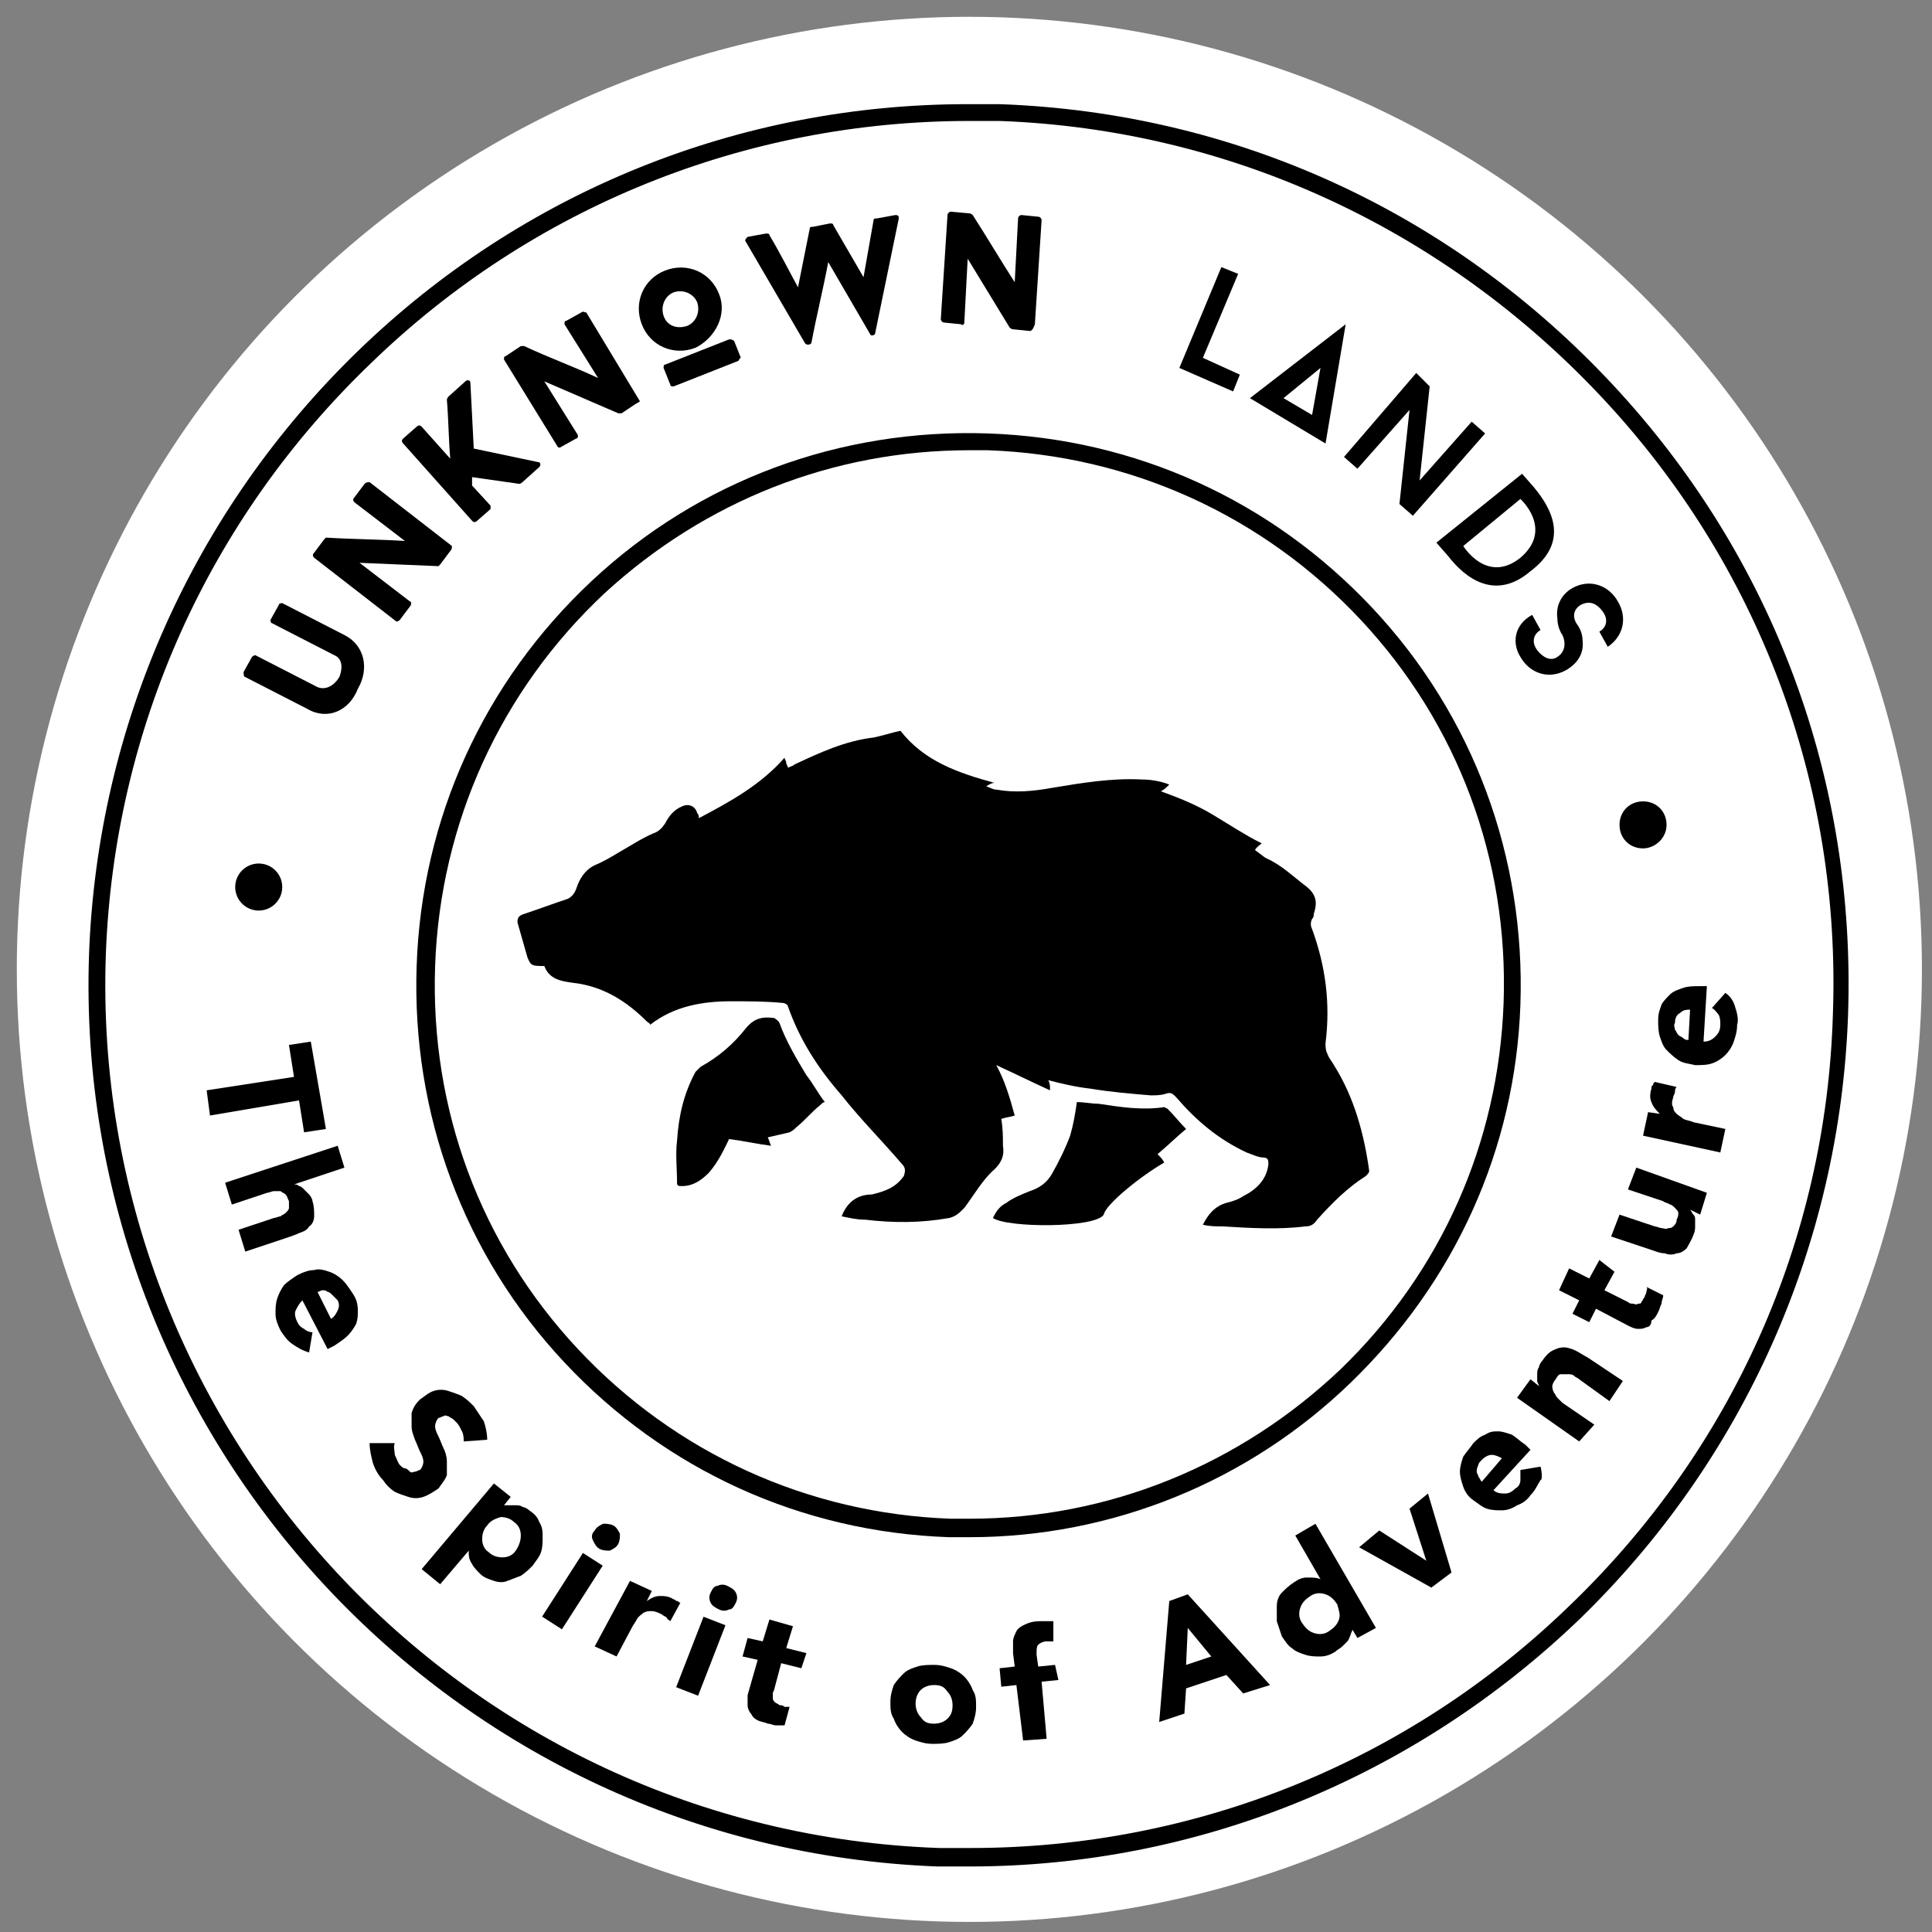 <svg xmlns="http://www.w3.org/2000/svg" xmlns:xlink="http://www.w3.org/1999/xlink" width="115px" height="115px" viewBox="0 0 115 115"><rect x="0" y="0" width="115" height="115" fill="#808080" stroke="none"/><title>Artboard</title><g id="Artboard" stroke="none" stroke-width="1" fill="none" fill-rule="evenodd"><g id="UNKNOWN-Lands-Logo-dark" transform="translate(1, 1)" fill-rule="nonzero"><circle id="Oval" fill="#FFFFFF" cx="56.7" cy="56.7" r="56.7"></circle><g id="Group" transform="translate(4.268, 5.2)" fill="#000000"><path d="M52.432,85.3 C52.032,85.3 51.632,85.3 51.232,85.3 C42.432,85 34.332,81.3 28.332,74.9 C22.332,68.5 19.232,60.1 19.532,51.3 C19.832,42.5 23.532,34.4 29.932,28.4 C36.332,22.4 44.732,19.3 53.532,19.6 C62.332,19.9 70.432,23.6 76.432,30 C82.432,36.4 85.532,44.8 85.232,53.6 C84.932,62.2 81.332,70.1 75.132,76.1 C69.032,82 60.932,85.3 52.432,85.3 Z M52.432,20.6 C44.332,20.6 36.732,23.6 30.732,29.1 C24.532,34.9 20.932,42.8 20.632,51.3 C20.332,59.8 23.332,67.9 29.132,74.1 C34.932,80.3 42.832,83.9 51.332,84.2 C51.732,84.2 52.132,84.2 52.432,84.2 C60.732,84.2 68.532,81 74.532,75.3 C80.532,69.5 83.932,61.8 84.232,53.5 C84.532,45 81.532,36.9 75.732,30.7 L75.732,30.7 C69.932,24.5 62.032,20.9 53.532,20.6 C53.132,20.6 52.732,20.6 52.432,20.6 Z" id="Shape"></path><path d="M52.432,104.9 L52.432,104.9 C51.832,104.9 51.132,104.9 50.532,104.9 C21.632,103.8 -0.968,79.5 0.032,50.6 C0.532,37 6.232,24.2 16.032,14.7 C25.832,5.2 38.732,0 52.332,0 C52.932,0 53.632,0 54.232,0 C68.232,0.5 81.132,6.4 90.732,16.7 C100.332,27 105.232,40.3 104.732,54.3 C104.232,67.9 98.532,80.7 88.732,90.2 C78.932,99.6 66.032,104.9 52.432,104.9 Z M52.432,1 C39.132,1 26.432,6.1 16.832,15.4 C7.132,24.7 1.532,37.2 1.032,50.6 C0.032,78.9 22.232,102.8 50.632,103.8 C51.232,103.8 51.832,103.8 52.532,103.8 C65.832,103.8 78.532,98.7 88.132,89.4 C97.832,80.1 103.432,67.6 103.832,54.2 L104.332,54.2 L103.832,54.2 C104.332,40.5 99.432,27.4 90.032,17.4 C80.632,7.4 67.932,1.5 54.232,1 C53.632,1 53.032,1 52.432,1 Z" id="Shape"></path><path d="M13.032,36 L9.332,34.1 C9.232,34.1 9.232,33.9 9.232,33.8 L9.732,32.9 C9.832,32.8 9.932,32.8 9.932,32.8 L13.632,34.7 C14.132,34.9 14.632,34.6 14.932,34.1 C15.132,33.6 15.132,33 14.632,32.8 L10.932,30.9 C10.832,30.9 10.832,30.7 10.832,30.7 L11.332,29.8 C11.332,29.7 11.532,29.7 11.532,29.7 L15.232,31.6 C16.432,32.2 16.732,33.6 16.032,34.8 C15.532,36.1 14.232,36.7 13.032,36 Z" id="Path"></path><path d="M21.532,26.6 L20.932,27.4 L20.832,27.5 L16.132,27.3 L19.132,29.6 C19.232,29.6 19.232,29.8 19.132,29.9 L18.532,30.7 C18.432,30.8 18.332,30.8 18.332,30.8 L13.432,27 C13.332,26.9 13.332,26.8 13.432,26.7 L14.032,25.9 L14.132,25.8 C15.732,25.9 17.232,25.9 18.832,26 L15.832,23.7 C15.732,23.6 15.732,23.5 15.832,23.4 L16.432,22.6 C16.532,22.5 16.632,22.5 16.732,22.5 L21.632,26.3 C21.632,26.4 21.632,26.5 21.532,26.6 Z" id="Path"></path><path d="M26.732,21.3 C26.932,21.3 26.932,21.5 26.832,21.6 L25.832,22.5 C25.832,22.5 25.732,22.6 25.632,22.6 L22.832,22.2 L22.832,22.3 L22.832,22.3 C22.832,22.5 22.832,22.6 22.832,22.7 L23.932,23.9 C23.932,24 23.932,24.1 23.932,24.1 L23.132,24.8 C23.032,24.9 22.932,24.9 22.832,24.8 L18.732,20.2 C18.632,20.1 18.632,20 18.732,19.9 L19.532,19.2 C19.632,19.1 19.732,19.1 19.832,19.2 L21.532,21.1 C21.432,19.9 21.432,18.8 21.332,17.6 C21.332,17.6 21.332,17.5 21.432,17.4 L22.432,16.5 C22.532,16.4 22.732,16.4 22.732,16.6 L22.932,20.5 L26.732,21.3 Z" id="Path"></path><path d="M32.632,17.8 L31.732,18.4 C31.732,18.4 31.632,18.4 31.532,18.4 L27.132,16.5 L29.132,19.7 C29.132,19.8 29.132,19.9 29.032,19.9 L28.132,20.4 C28.032,20.5 27.932,20.4 27.932,20.4 L24.732,15.2 C24.732,15.1 24.732,15 24.832,15 L25.732,14.4 C25.732,14.4 25.832,14.4 25.932,14.4 C27.432,15.1 28.832,15.6 30.332,16.3 L28.332,13.1 C28.332,13 28.332,12.9 28.432,12.9 L29.332,12.4 C29.432,12.3 29.532,12.4 29.632,12.4 L32.832,17.7 C32.732,17.7 32.732,17.8 32.632,17.8 Z" id="Path"></path><path d="M37.532,11.3 C37.032,10 35.632,9.4 34.332,9.9 C33.032,10.4 32.432,11.8 32.932,13.1 C33.432,14.4 34.832,15 36.132,14.5 C37.332,13.9 38.032,12.5 37.532,11.3 Z M35.632,13.2 C35.032,13.4 34.432,13.2 34.232,12.6 C34.032,12 34.332,11.4 34.832,11.2 C35.432,11 36.032,11.3 36.232,11.8 C36.432,12.4 36.132,13 35.632,13.2 Z" id="Shape"></path><path d="M38.632,15.3 L34.832,16.8 C34.732,16.8 34.632,16.8 34.632,16.7 L34.232,15.7 C34.232,15.6 34.232,15.5 34.332,15.5 L38.132,14 C38.232,14 38.332,14 38.432,14.1 L38.832,15.1 C38.732,15.1 38.732,15.3 38.632,15.3 Z" id="Path"></path><path d="M46.532,13.7 L44.032,9.4 C43.732,11 43.332,12.6 43.032,14.2 C43.032,14.3 42.732,14.4 42.632,14.2 L42.632,14.2 L39.132,8.2 C39.032,8.1 39.132,8 39.232,7.9 L40.332,7.7 C40.432,7.7 40.532,7.7 40.532,7.8 C41.132,8.8 41.632,9.8 42.232,10.9 L42.932,7.4 L42.932,7.4 C42.932,7.3 43.032,7.3 43.132,7.3 L44.132,7.1 C44.232,7.1 44.332,7.1 44.332,7.2 L44.332,7.2 L46.132,10.3 L46.732,6.9 C46.732,6.8 46.832,6.8 46.932,6.8 L48.032,6.6 C48.232,6.6 48.232,6.7 48.232,6.8 L46.832,13.6 C46.832,13.8 46.532,13.8 46.532,13.7 Z" id="Path"></path><path d="M56.032,13.5 L55.032,13.4 C55.032,13.4 54.932,13.4 54.832,13.3 L52.332,9.2 L52.132,13 C52.132,13.1 52.032,13.2 51.932,13.1 L50.932,13 C50.832,13 50.732,12.9 50.732,12.8 L51.132,6.6 C51.132,6.5 51.232,6.4 51.332,6.4 L52.432,6.5 C52.432,6.5 52.532,6.5 52.632,6.6 C53.532,8 54.232,9.2 55.132,10.6 L55.332,6.8 C55.332,6.7 55.432,6.6 55.532,6.6 L56.532,6.7 C56.632,6.7 56.732,6.8 56.732,6.9 L56.332,13.1 C56.232,13.4 56.132,13.5 56.032,13.5 Z" id="Path"></path><polygon id="Path" points="68.532 16.1 68.132 17.1 64.932 15.7 67.432 9.7 68.432 10.1 66.332 15.1"></polygon><path d="M69.132,17.5 L73.632,20.2 L74.832,13.1 L69.132,17.5 Z M72.832,18.5 L71.132,17.5 L73.332,15.7 L72.832,18.5 Z" id="Shape"></path><polygon id="Path" points="78.832 24.5 78.032 23.8 78.632 18.2 75.532 21.7 74.732 21 79.032 16 79.832 16.8 79.232 22.4 82.332 18.9 83.132 19.6"></polygon><path d="M86.032,22.8 L85.332,22 L80.232,26.1 L80.932,26.9 C81.932,28.2 83.732,29.6 85.832,27.8 C88.232,26 87.032,24 86.032,22.8 Z M85.232,27 C83.232,28.6 81.832,26.3 81.832,26.3 L85.232,23.5 C85.232,23.5 87.232,25.3 85.232,27 Z" id="Shape"></path><path d="M85.932,30.4 L86.432,31.3 C85.932,31.6 85.932,32.1 86.232,32.5 C86.532,32.9 87.032,33.2 87.432,32.9 C87.932,32.6 87.932,32 87.732,31.6 C87.732,31.6 87.432,31.2 87.432,30.6 C87.332,29.9 87.632,29.2 88.332,28.8 C89.432,28.2 90.532,28.7 91.032,29.6 C91.632,30.6 91.332,31.7 90.432,32.3 L89.932,31.4 C90.432,31.1 90.432,30.6 90.132,30.2 C89.832,29.8 89.432,29.5 88.832,29.8 C88.332,30.1 88.332,30.6 88.632,31 C88.632,31 88.932,31.4 88.932,31.9 C89.032,32.7 88.632,33.3 87.932,33.7 C86.832,34.3 85.732,33.8 85.232,32.9 C84.732,32.1 84.832,31 85.932,30.4 Z" id="Path"></path><path d="M44.832,66.2 C45.332,66.3 45.732,66.4 46.232,66.4 C47.932,66.6 49.532,66.6 51.232,66.3 C51.632,66.2 51.832,66 52.132,65.7 C52.732,64.9 53.232,64 53.932,63.4 C54.332,63 54.532,62.6 54.432,62 C54.432,61.5 54.432,61 54.332,60.4 C54.632,60.3 54.832,60.3 55.132,60.2 C54.832,59.1 54.532,58.1 54.032,57.2 C55.132,57.7 56.132,58.2 57.232,58.7 C57.232,58.4 57.232,58.3 57.132,58.1 C57.932,58.3 58.732,58.5 59.632,58.6 C60.832,58.8 62.032,58.9 63.232,59 C63.532,59 63.832,59 64.132,58.9 C64.432,58.8 64.532,58.9 64.732,59.1 C65.932,60.5 67.232,61.6 68.932,62.4 C69.232,62.5 69.632,62.7 69.932,62.7 C70.232,62.7 70.232,62.9 70.232,63.1 C70.132,64 69.532,64.6 68.732,65 C68.432,65.2 68.132,65.3 67.732,65.4 C67.032,65.6 66.632,66.1 66.332,66.7 C66.732,66.8 67.132,66.8 67.532,66.8 C69.132,66.9 70.832,67 72.432,66.8 C72.732,66.8 72.932,66.7 73.132,66.4 C74.032,65.4 74.932,64.5 76.032,63.8 C76.132,63.7 76.232,63.6 76.232,63.5 C75.932,61.3 75.332,59.1 74.132,57.2 C74.032,57 73.832,56.8 73.732,56.5 C73.632,56.3 73.632,56.1 73.632,55.9 C73.932,53.5 73.632,51.3 72.832,49.1 C72.732,48.9 72.732,48.7 72.832,48.5 C72.932,48.4 72.932,48.3 72.932,48.2 C73.132,47.6 73.132,47.1 72.532,46.6 C71.732,46 71.032,45.3 70.132,44.9 C69.932,44.8 69.732,44.6 69.432,44.4 C69.532,44.2 69.732,44.1 69.832,44 C68.832,43.5 67.932,42.9 66.932,42.3 C65.932,41.7 64.932,41.3 63.832,40.9 C64.032,40.8 64.132,40.7 64.332,40.5 C63.832,40.3 63.232,40.2 62.732,40.2 C60.932,40.1 59.132,40.4 57.332,40.7 C56.232,40.9 55.132,41 54.032,40.8 C53.832,40.8 53.732,40.7 53.432,40.6 C53.632,40.5 53.732,40.4 53.932,40.4 C51.732,39.8 49.732,39.1 48.332,37.3 C47.832,37.4 47.232,37.6 46.732,37.7 C45.032,37.9 43.532,38.6 42.032,39.3 C41.932,39.4 41.832,39.4 41.632,39.5 C41.632,39.4 41.532,39.3 41.532,39.2 C41.532,39.1 41.432,39 41.432,38.9 C40.032,40.5 38.232,41.5 36.332,42.5 C36.332,42.4 36.332,42.3 36.232,42.2 C36.132,41.8 35.732,41.6 35.332,41.8 C34.832,42 34.532,42.4 34.332,42.8 C34.132,43.1 33.932,43.3 33.632,43.4 C32.932,43.7 32.332,44.1 31.632,44.5 C31.132,44.8 30.632,45.1 30.132,45.3 C29.532,45.6 29.232,46.1 29.032,46.7 C28.932,47 28.732,47.2 28.532,47.3 C27.632,47.6 26.832,47.9 25.932,48.2 C25.632,48.3 25.532,48.4 25.532,48.7 C25.732,49.4 25.932,50.1 26.132,50.8 C26.332,51.3 26.432,51.3 27.132,51.3 C27.432,52.1 28.132,52.2 28.832,52.3 C30.632,52.5 32.032,53.4 33.232,54.6 C33.332,54.7 33.432,54.7 33.432,54.8 L33.432,54.8 C34.832,53.7 36.532,53.4 38.232,53.4 C39.232,53.4 40.332,53.4 41.332,53.5 C41.432,53.5 41.632,53.6 41.632,53.7 C42.332,55.7 43.432,57.4 44.832,59 C45.932,60.4 47.232,61.7 48.432,63.1 C48.632,63.3 48.632,63.5 48.532,63.8 C48.032,64.5 47.432,64.7 46.632,64.9 C45.732,64.9 45.132,65.4 44.832,66.2 Z" id="Path"></path><path d="M38.132,61.6 C38.932,61.7 39.832,61.9 40.632,62 C40.532,61.8 40.532,61.7 40.432,61.5 C40.832,61.4 41.332,61.3 41.732,61.2 C41.932,61.1 42.032,61 42.132,60.9 C42.632,60.5 43.032,60 43.532,59.6 C43.632,59.5 43.732,59.4 43.832,59.4 C43.432,58.9 43.132,58.3 42.732,57.8 C42.132,56.8 41.532,55.8 41.132,54.7 C41.032,54.5 40.932,54.5 40.832,54.4 C40.132,54.3 39.632,54.4 39.132,55 C38.432,55.9 37.532,56.7 36.432,57.3 C36.332,57.4 36.232,57.5 36.132,57.6 C35.432,58.9 35.132,60.2 35.032,61.7 C34.932,62.5 35.032,63.4 35.032,64.2 C35.032,64.4 35.132,64.4 35.332,64.4 C36.032,64.4 36.532,64 36.932,63.6 C37.532,62.9 37.832,62.2 38.132,61.6 Z" id="Path"></path><path d="M58.832,59.4 C58.732,60.1 58.632,60.7 58.432,61.4 C58.132,62.2 57.732,63 57.332,63.7 C57.032,64.2 56.632,64.5 56.032,64.7 C55.532,64.9 55.032,65.1 54.632,65.4 C54.232,65.6 54.032,65.9 53.832,66.3 C54.732,66.9 59.932,66.9 60.432,66.1 C60.532,65.5 62.632,63.8 64.032,63 C63.932,62.8 63.832,62.7 63.632,62.5 C64.232,62 64.732,61.5 65.332,61 C64.932,60.6 64.632,60.2 64.232,59.8 L64.032,59.7 C62.732,59.9 61.432,59.7 60.132,59.5 C59.732,59.5 59.232,59.4 58.832,59.4 Z" id="Path"></path><path d="M92.532,44.3 C91.732,44.3 91.132,43.7 91.132,42.9 C91.132,42.1 91.732,41.5 92.532,41.5 C93.332,41.5 93.932,42.1 93.932,42.9 C93.932,43.7 93.232,44.3 92.532,44.3 Z" id="Path"></path><circle id="Oval" cx="10.132" cy="46.6" r="1.4"></circle><polygon id="Path" points="12.232 57.9 11.932 56 13.232 55.8 14.132 61 12.832 61.2 12.532 59.3 7.232 60.2 7.032 58.7"></polygon><path d="M15.232,63.3 L12.232,64.3 L12.232,64.3 C12.332,64.3 12.432,64.3 12.532,64.4 C12.632,64.4 12.732,64.5 12.832,64.6 C12.932,64.7 13.032,64.8 13.132,64.9 C13.232,65 13.332,65.2 13.332,65.3 C13.432,65.6 13.432,65.9 13.432,66.2 C13.432,66.4 13.332,66.7 13.132,66.8 C13.032,67 12.832,67.1 12.532,67.2 C12.332,67.3 12.032,67.4 11.732,67.5 L9.332,68.3 L8.932,67 L11.032,66.3 C11.132,66.3 11.332,66.2 11.432,66.2 C11.532,66.1 11.632,66.1 11.732,66 C11.832,65.9 11.932,65.8 11.932,65.7 C11.932,65.6 11.932,65.4 11.932,65.3 C11.832,65.1 11.832,65 11.732,64.9 C11.632,64.8 11.532,64.8 11.432,64.7 C11.332,64.7 11.232,64.7 11.032,64.7 C10.932,64.7 10.732,64.8 10.632,64.8 L8.532,65.5 L8.132,64.2 L14.832,62 L15.232,63.3 Z" id="Path"></path><path d="M15.732,70.8 C15.532,70.5 15.332,70.2 15.132,70 C14.932,69.8 14.632,69.6 14.332,69.5 C14.032,69.4 13.732,69.3 13.432,69.4 C13.132,69.4 12.832,69.5 12.432,69.7 C12.132,69.9 11.832,70.1 11.632,70.3 C11.432,70.6 11.332,70.8 11.232,71.1 C11.132,71.4 11.132,71.7 11.132,72 C11.132,72.3 11.232,72.6 11.432,73 C11.632,73.3 11.832,73.6 12.132,73.8 C12.432,74 12.732,74.2 13.132,74.3 L13.332,73.1 C13.132,73.1 12.932,73 12.832,72.9 C12.632,72.8 12.532,72.7 12.432,72.5 C12.332,72.3 12.232,72 12.332,71.8 C12.432,71.6 12.532,71.4 12.732,71.2 L14.232,74.1 L14.632,73.9 C14.932,73.7 15.232,73.5 15.432,73.3 C15.632,73.1 15.832,72.8 15.932,72.6 C16.032,72.3 16.032,72.1 16.032,71.8 C16.032,71.4 15.932,71.1 15.732,70.8 Z M14.832,71.8 C14.732,72 14.632,72.2 14.432,72.3 L13.632,70.7 C13.732,70.7 13.832,70.6 13.932,70.6 C14.032,70.6 14.132,70.6 14.232,70.7 C14.332,70.7 14.432,70.8 14.532,70.9 C14.632,71 14.732,71.1 14.832,71.2 C14.932,71.4 14.932,71.6 14.832,71.8 Z" id="Shape"></path><path d="M22.332,79.6 C22.332,79.4 22.332,79.2 22.232,79 C22.132,78.8 22.032,78.6 21.932,78.5 C21.832,78.4 21.732,78.3 21.732,78.3 C21.632,78.2 21.532,78.2 21.432,78.1 C21.332,78.1 21.232,78 21.132,78.1 C21.032,78.1 20.932,78.2 20.832,78.2 C20.732,78.3 20.632,78.5 20.632,78.7 C20.632,78.9 20.732,79.1 20.832,79.3 C20.932,79.5 21.032,79.8 21.132,80 C21.232,80.2 21.332,80.5 21.332,80.8 C21.332,81.1 21.332,81.3 21.332,81.6 C21.232,81.9 21.032,82.1 20.832,82.4 C20.532,82.6 20.232,82.8 19.932,82.9 C19.632,83 19.332,83 19.032,82.9 C18.732,82.8 18.432,82.7 18.232,82.6 C17.932,82.4 17.732,82.2 17.532,81.9 C17.232,81.6 17.032,81.2 16.932,80.9 C16.832,80.5 16.732,80.1 16.732,79.7 L18.232,79.7 C18.132,79.9 18.232,80.2 18.232,80.4 C18.332,80.6 18.432,80.9 18.532,81 C18.632,81.1 18.732,81.2 18.832,81.2 C18.932,81.2 19.032,81.3 19.132,81.4 C19.232,81.5 19.332,81.4 19.432,81.4 C19.532,81.4 19.632,81.3 19.732,81.3 C19.832,81.2 19.932,81 19.932,80.8 C19.932,80.6 19.832,80.4 19.732,80.2 C19.632,80 19.532,79.7 19.432,79.5 C19.332,79.2 19.232,79 19.232,78.7 C19.232,78.4 19.232,78.2 19.232,77.9 C19.332,77.6 19.432,77.4 19.732,77.1 C20.032,76.9 20.232,76.7 20.532,76.6 C20.832,76.5 21.132,76.5 21.432,76.6 C21.732,76.7 22.032,76.8 22.232,76.9 C22.532,77.1 22.732,77.3 22.932,77.5 C23.132,77.8 23.332,78.1 23.532,78.4 C23.632,78.7 23.732,79.1 23.732,79.5 L22.332,79.6 Z" id="Path"></path><path d="M26.832,84.4 C26.732,84.1 26.532,83.9 26.232,83.7 C26.132,83.6 25.932,83.5 25.832,83.5 C25.732,83.4 25.532,83.4 25.432,83.4 C25.332,83.4 25.132,83.4 25.032,83.4 C24.932,83.4 24.832,83.4 24.732,83.4 L24.732,83.4 L25.132,82.9 L24.132,82.1 L19.832,87.2 L20.932,88.1 L22.632,86.1 L22.632,86.1 C22.632,86.4 22.632,86.6 22.832,86.9 C22.932,87.1 23.132,87.3 23.332,87.5 C23.532,87.7 23.832,87.8 24.132,87.9 C24.432,88 24.732,88 24.932,87.9 C25.232,87.8 25.432,87.7 25.732,87.6 C26.032,87.4 26.232,87.2 26.432,87 C26.632,86.7 26.832,86.5 26.932,86.2 C27.032,85.9 27.032,85.6 27.032,85.3 C27.032,85 27.032,84.7 26.832,84.4 Z M25.432,86.1 C25.232,86.4 24.932,86.5 24.632,86.5 C24.332,86.5 24.032,86.4 23.832,86.2 C23.532,86 23.432,85.7 23.432,85.4 C23.432,85.1 23.532,84.8 23.732,84.6 C23.932,84.3 24.232,84.2 24.532,84.1 C24.832,84.1 25.132,84.2 25.332,84.4 C25.632,84.6 25.732,84.9 25.732,85.2 C25.732,85.5 25.632,85.8 25.432,86.1 Z" id="Shape"></path><rect id="Rectangle" transform="translate(28.804, 88.511) rotate(-57.343) translate(-28.804, -88.511) " x="26.554" y="87.811" width="4.5" height="1.4"></rect><path d="M30.132,84.9 C30.232,84.7 30.432,84.6 30.632,84.5 C30.832,84.5 31.032,84.5 31.232,84.6 C31.432,84.7 31.532,84.9 31.632,85.1 C31.632,85.3 31.632,85.5 31.532,85.7 C31.432,85.9 31.232,86 31.032,86.1 C30.832,86.1 30.632,86.1 30.432,86 C30.232,85.9 30.132,85.7 30.032,85.5 C29.932,85.3 29.932,85.1 30.132,84.9 Z" id="Path"></path><path d="M32.232,87.9 L33.532,88.5 L33.232,89.1 L33.232,89.1 C33.532,88.9 33.732,88.8 34.032,88.8 C34.232,88.8 34.532,88.8 34.832,89 C34.932,89 34.932,89.1 35.032,89.1 C35.132,89.1 35.132,89.2 35.232,89.2 L34.632,90.3 C34.532,90.2 34.432,90.2 34.432,90.1 C34.332,90 34.232,90 34.132,89.9 C33.932,89.8 33.732,89.7 33.532,89.7 C33.332,89.7 33.232,89.7 33.032,89.8 C32.932,89.9 32.732,90 32.632,90.2 C32.532,90.4 32.432,90.5 32.332,90.7 L31.432,92.4 L30.132,91.8 L32.232,87.9 Z" id="Path"></path><rect id="Rectangle" transform="translate(36.447, 92.385) rotate(-68.777) translate(-36.447, -92.385) " x="34.197" y="91.685" width="4.5" height="1.4"></rect><path d="M37.032,88.6 C37.132,88.4 37.232,88.2 37.432,88.2 C37.632,88.1 37.832,88.1 38.032,88.2 C38.232,88.3 38.432,88.4 38.532,88.6 C38.632,88.8 38.632,89 38.532,89.2 C38.432,89.4 38.332,89.6 38.132,89.6 C37.932,89.7 37.732,89.7 37.532,89.6 C37.332,89.5 37.132,89.4 37.032,89.2 C36.932,89 36.932,88.8 37.032,88.6 Z" id="Path"></path><path d="M42.432,93.1 L41.232,92.8 L40.832,94.3 C40.832,94.4 40.732,94.5 40.732,94.6 C40.732,94.7 40.732,94.8 40.732,94.9 C40.732,95 40.832,95.1 40.832,95.1 C40.932,95.2 41.032,95.2 41.132,95.3 C41.232,95.3 41.332,95.3 41.432,95.4 C41.532,95.4 41.632,95.4 41.732,95.4 L41.432,96.5 C41.232,96.5 41.132,96.5 40.932,96.5 C40.732,96.5 40.632,96.4 40.432,96.4 C40.232,96.3 40.032,96.3 39.832,96.2 C39.632,96.1 39.532,96 39.432,95.8 C39.332,95.7 39.232,95.5 39.232,95.3 C39.232,95.1 39.232,94.9 39.232,94.7 L39.832,92.6 L38.932,92.4 L39.232,91.3 L40.132,91.5 L40.532,90.2 L41.932,90.6 L41.532,91.9 L42.732,92.2 L42.432,93.1 Z" id="Path"></path><path d="M52.632,94.4 C52.532,94.1 52.332,93.8 52.132,93.6 C51.932,93.4 51.632,93.2 51.332,93.1 C51.032,93 50.732,92.9 50.332,92.9 C50.032,92.9 49.632,92.9 49.332,93 C49.032,93.1 48.732,93.2 48.532,93.4 C48.332,93.6 48.132,93.8 47.932,94.1 C47.832,94.4 47.732,94.7 47.732,95.1 C47.732,95.5 47.732,95.8 47.932,96.1 C48.032,96.4 48.232,96.7 48.432,96.9 C48.632,97.1 48.932,97.3 49.232,97.4 C49.532,97.5 49.832,97.6 50.232,97.6 C50.532,97.6 50.932,97.6 51.232,97.5 C51.532,97.4 51.832,97.3 52.032,97.1 C52.232,96.9 52.432,96.7 52.632,96.4 C52.732,96.1 52.832,95.8 52.832,95.4 C52.832,95 52.832,94.7 52.632,94.4 Z M51.132,96.1 C50.932,96.3 50.632,96.4 50.332,96.4 C49.932,96.4 49.732,96.3 49.532,96 C49.332,95.8 49.232,95.5 49.232,95.2 C49.232,94.9 49.332,94.6 49.532,94.4 C49.732,94.2 50.032,94.1 50.332,94.1 C50.732,94.1 50.932,94.2 51.132,94.5 C51.332,94.7 51.432,95 51.432,95.3 C51.432,95.7 51.332,95.9 51.132,96.1 Z" id="Shape"></path><path d="M55.232,94.1 L54.332,94.2 L54.232,93.1 L55.132,93 L55.032,92.2 C55.032,92 55.032,91.7 55.032,91.5 C55.032,91.3 55.132,91.1 55.232,90.9 C55.332,90.7 55.532,90.6 55.732,90.5 C55.932,90.4 56.232,90.3 56.632,90.3 C56.732,90.3 56.932,90.3 57.032,90.3 C57.132,90.3 57.332,90.3 57.432,90.3 L57.432,91.5 C57.332,91.5 57.232,91.5 57.232,91.5 C57.132,91.5 57.132,91.5 57.032,91.5 C56.832,91.5 56.632,91.6 56.532,91.7 C56.432,91.8 56.432,92 56.432,92.3 L56.532,93 L57.532,92.9 L57.732,93.8 L56.732,93.9 L57.032,97.3 L55.632,97.4 L55.232,94.1 Z" id="Path"></path><path d="M65.432,88.7 L64.332,89.1 L63.732,96.3 L65.232,95.8 L65.332,94.3 L67.732,93.5 L68.732,94.6 L70.332,94.1 L65.432,88.7 Z M65.332,92.9 L65.432,90.7 L66.832,92.4 L65.332,92.9 Z" id="Shape"></path><path d="M73.032,84.5 L71.832,85.2 L73.332,87.8 L73.332,87.8 C73.132,87.7 72.832,87.7 72.532,87.7 C72.232,87.7 72.032,87.8 71.732,88 C71.432,88.2 71.232,88.4 71.032,88.6 C70.832,88.8 70.732,89.1 70.732,89.4 C70.732,89.7 70.732,90 70.732,90.3 C70.832,90.6 70.932,90.9 71.032,91.2 C71.232,91.5 71.432,91.8 71.632,91.9 C71.832,92.1 72.132,92.2 72.432,92.3 C72.732,92.4 73.032,92.4 73.332,92.4 C73.632,92.4 73.932,92.3 74.232,92.1 C74.332,92 74.532,91.9 74.632,91.8 C74.732,91.7 74.832,91.6 74.932,91.5 C75.032,91.4 75.032,91.3 75.132,91.1 C75.132,91 75.232,90.9 75.232,90.8 L75.232,90.8 L75.532,91.3 L76.632,90.7 L73.032,84.5 Z M74.432,90.2 C74.332,90.5 74.132,90.7 73.832,90.9 C73.532,91.1 73.232,91.1 72.932,91 C72.632,90.9 72.432,90.7 72.232,90.4 C72.032,90.1 72.032,89.8 72.132,89.5 C72.232,89.2 72.432,89 72.732,88.8 C73.032,88.6 73.332,88.6 73.632,88.7 C73.932,88.8 74.132,89 74.332,89.3 C74.432,89.7 74.532,89.9 74.432,90.2 Z" id="Shape"></path><polygon id="Path" points="75.632 85.9 76.832 84.9 79.632 86.7 79.632 86.7 78.632 83.6 79.732 82.7 81.132 87.4 79.932 88.3"></polygon><path d="M86.432,81.1 L85.232,81.3 C85.232,81.5 85.232,81.7 85.232,81.9 C85.232,82.1 85.132,82.3 84.932,82.4 C84.732,82.6 84.532,82.7 84.332,82.7 C84.132,82.7 83.832,82.7 83.632,82.5 L85.832,80.1 L85.532,79.8 C85.232,79.6 85.032,79.4 84.732,79.2 C84.432,79.1 84.132,79 83.932,79 C83.632,79 83.432,79 83.132,79.2 C82.832,79.3 82.632,79.5 82.432,79.7 C82.232,80 82.032,80.2 81.832,80.5 C81.732,80.8 81.632,81.1 81.632,81.4 C81.632,81.7 81.732,82 81.832,82.3 C81.932,82.6 82.132,82.9 82.432,83.1 C82.732,83.3 82.932,83.5 83.232,83.6 C83.532,83.7 83.832,83.7 84.132,83.7 C84.432,83.7 84.732,83.6 85.032,83.4 C85.332,83.3 85.632,83.1 85.832,82.8 C86.132,82.5 86.232,82.2 86.432,81.9 C86.532,81.9 86.532,81.5 86.432,81.1 Z M82.932,82 C82.832,81.9 82.832,81.8 82.732,81.7 C82.732,81.6 82.632,81.5 82.632,81.4 C82.632,81.3 82.632,81.2 82.732,81 C82.732,80.9 82.832,80.8 82.932,80.7 C83.132,80.5 83.332,80.4 83.532,80.4 C83.732,80.4 83.932,80.5 84.132,80.6 L82.932,82 Z" id="Shape"></path><path d="M85.032,77 L85.832,75.9 L86.332,76.3 L86.332,76.3 C86.332,76.2 86.232,76.1 86.232,76 C86.232,75.9 86.232,75.8 86.232,75.6 C86.232,75.5 86.232,75.3 86.332,75.2 C86.332,75.1 86.432,74.9 86.532,74.8 C86.732,74.5 86.932,74.3 87.132,74.2 C87.332,74.1 87.532,74 87.832,74 C88.032,74 88.332,74.1 88.532,74.2 C88.732,74.3 89.032,74.5 89.232,74.6 L91.332,76 L90.532,77.2 L88.732,75.9 C88.632,75.8 88.532,75.8 88.432,75.7 C88.332,75.6 88.232,75.6 88.032,75.6 C87.932,75.6 87.832,75.6 87.632,75.6 C87.532,75.6 87.432,75.7 87.332,75.9 C87.232,76 87.132,76.2 87.132,76.3 C87.132,76.4 87.132,76.5 87.232,76.7 C87.332,76.8 87.332,76.9 87.432,77 C87.532,77.1 87.632,77.2 87.732,77.3 L89.632,78.6 L88.732,79.6 L85.032,77 Z" id="Path"></path><path d="M90.832,69.5 L90.232,70.6 L91.632,71.3 C91.732,71.4 91.832,71.4 91.932,71.4 C92.032,71.4 92.132,71.5 92.232,71.4 C92.332,71.4 92.432,71.4 92.432,71.3 C92.532,71.2 92.532,71.1 92.632,71 C92.632,70.9 92.732,70.8 92.732,70.7 C92.732,70.6 92.832,70.5 92.732,70.4 L93.732,70.9 C93.732,71.1 93.632,71.2 93.632,71.4 C93.532,71.6 93.532,71.7 93.432,71.9 C93.332,72.1 93.232,72.3 93.032,72.4 C93.032,72.6 92.932,72.8 92.732,72.8 C92.532,72.9 92.432,72.9 92.232,72.9 C92.032,72.9 91.832,72.8 91.632,72.7 L89.732,71.7 L89.332,72.5 L88.332,72 L88.732,71.2 L87.532,70.6 L88.132,69.3 L89.332,69.9 L89.932,68.8 L90.832,69.5 Z" id="Path"></path><path d="M96.332,64.8 L95.932,66.1 L95.332,65.8 L95.332,65.8 C95.432,65.9 95.432,66 95.532,66.1 C95.632,66.2 95.632,66.3 95.632,66.4 C95.632,66.5 95.632,66.7 95.632,66.8 C95.632,66.9 95.632,67.1 95.532,67.3 C95.432,67.6 95.232,67.9 95.132,68.1 C94.932,68.3 94.732,68.4 94.532,68.4 C94.332,68.5 94.032,68.5 93.832,68.4 C93.532,68.4 93.332,68.3 93.032,68.2 L90.632,67.4 L91.132,66.1 L93.232,66.8 C93.332,66.8 93.532,66.9 93.632,66.9 C93.732,66.9 93.932,67 94.032,66.9 C94.132,66.9 94.232,66.9 94.332,66.8 C94.432,66.7 94.532,66.6 94.532,66.4 C94.632,66.2 94.632,66.1 94.632,66 C94.632,65.9 94.532,65.8 94.432,65.7 C94.332,65.6 94.232,65.5 94.132,65.5 C94.032,65.4 93.832,65.4 93.732,65.3 L91.632,64.6 L92.132,63.3 L96.332,64.8 Z" id="Path"></path><path d="M92.532,61.4 L92.832,60 L93.532,60.1 L93.532,60.1 C93.332,59.9 93.132,59.7 93.032,59.4 C92.932,59.2 92.932,58.9 93.032,58.6 C93.032,58.5 93.032,58.4 93.132,58.4 C93.132,58.3 93.132,58.3 93.232,58.2 L94.532,58.5 C94.432,58.6 94.432,58.7 94.432,58.8 C94.432,58.9 94.332,59 94.332,59.1 C94.232,59.4 94.232,59.6 94.332,59.7 C94.332,59.9 94.432,60 94.532,60.1 C94.632,60.2 94.832,60.3 94.932,60.4 C95.132,60.5 95.332,60.5 95.532,60.6 L97.432,61 L97.132,62.4 L92.532,61.4 Z" id="Path"></path><path d="M98.032,53.8 C97.932,53.4 97.732,53.1 97.432,52.9 L96.632,53.8 C96.832,53.9 96.932,54.1 97.032,54.2 C97.132,54.4 97.132,54.6 97.132,54.8 C97.132,55.1 97.032,55.3 96.832,55.5 C96.632,55.7 96.432,55.8 96.132,55.8 L96.332,52.5 L95.932,52.5 C95.532,52.5 95.232,52.5 94.932,52.6 C94.632,52.7 94.332,52.8 94.132,53 C93.932,53.2 93.732,53.4 93.632,53.6 C93.532,53.9 93.432,54.1 93.432,54.5 C93.432,54.8 93.432,55.2 93.532,55.5 C93.632,55.8 93.732,56.1 93.932,56.3 C94.132,56.5 94.332,56.7 94.632,56.9 C94.932,57.1 95.232,57.1 95.632,57.2 C96.032,57.2 96.332,57.2 96.632,57.1 C96.932,57 97.232,56.8 97.432,56.6 C97.632,56.4 97.832,56.1 97.932,55.8 C98.032,55.5 98.132,55.2 98.132,54.8 C98.232,54.5 98.132,54.1 98.032,53.8 Z M95.232,55.7 C95.132,55.7 95.032,55.7 94.932,55.6 C94.832,55.5 94.732,55.5 94.632,55.4 C94.532,55.3 94.532,55.2 94.432,55.1 C94.432,55 94.332,54.8 94.432,54.7 C94.432,54.4 94.532,54.2 94.732,54.1 C94.932,53.9 95.132,53.9 95.332,53.9 L95.232,55.7 Z" id="Shape"></path></g></g></g></svg>